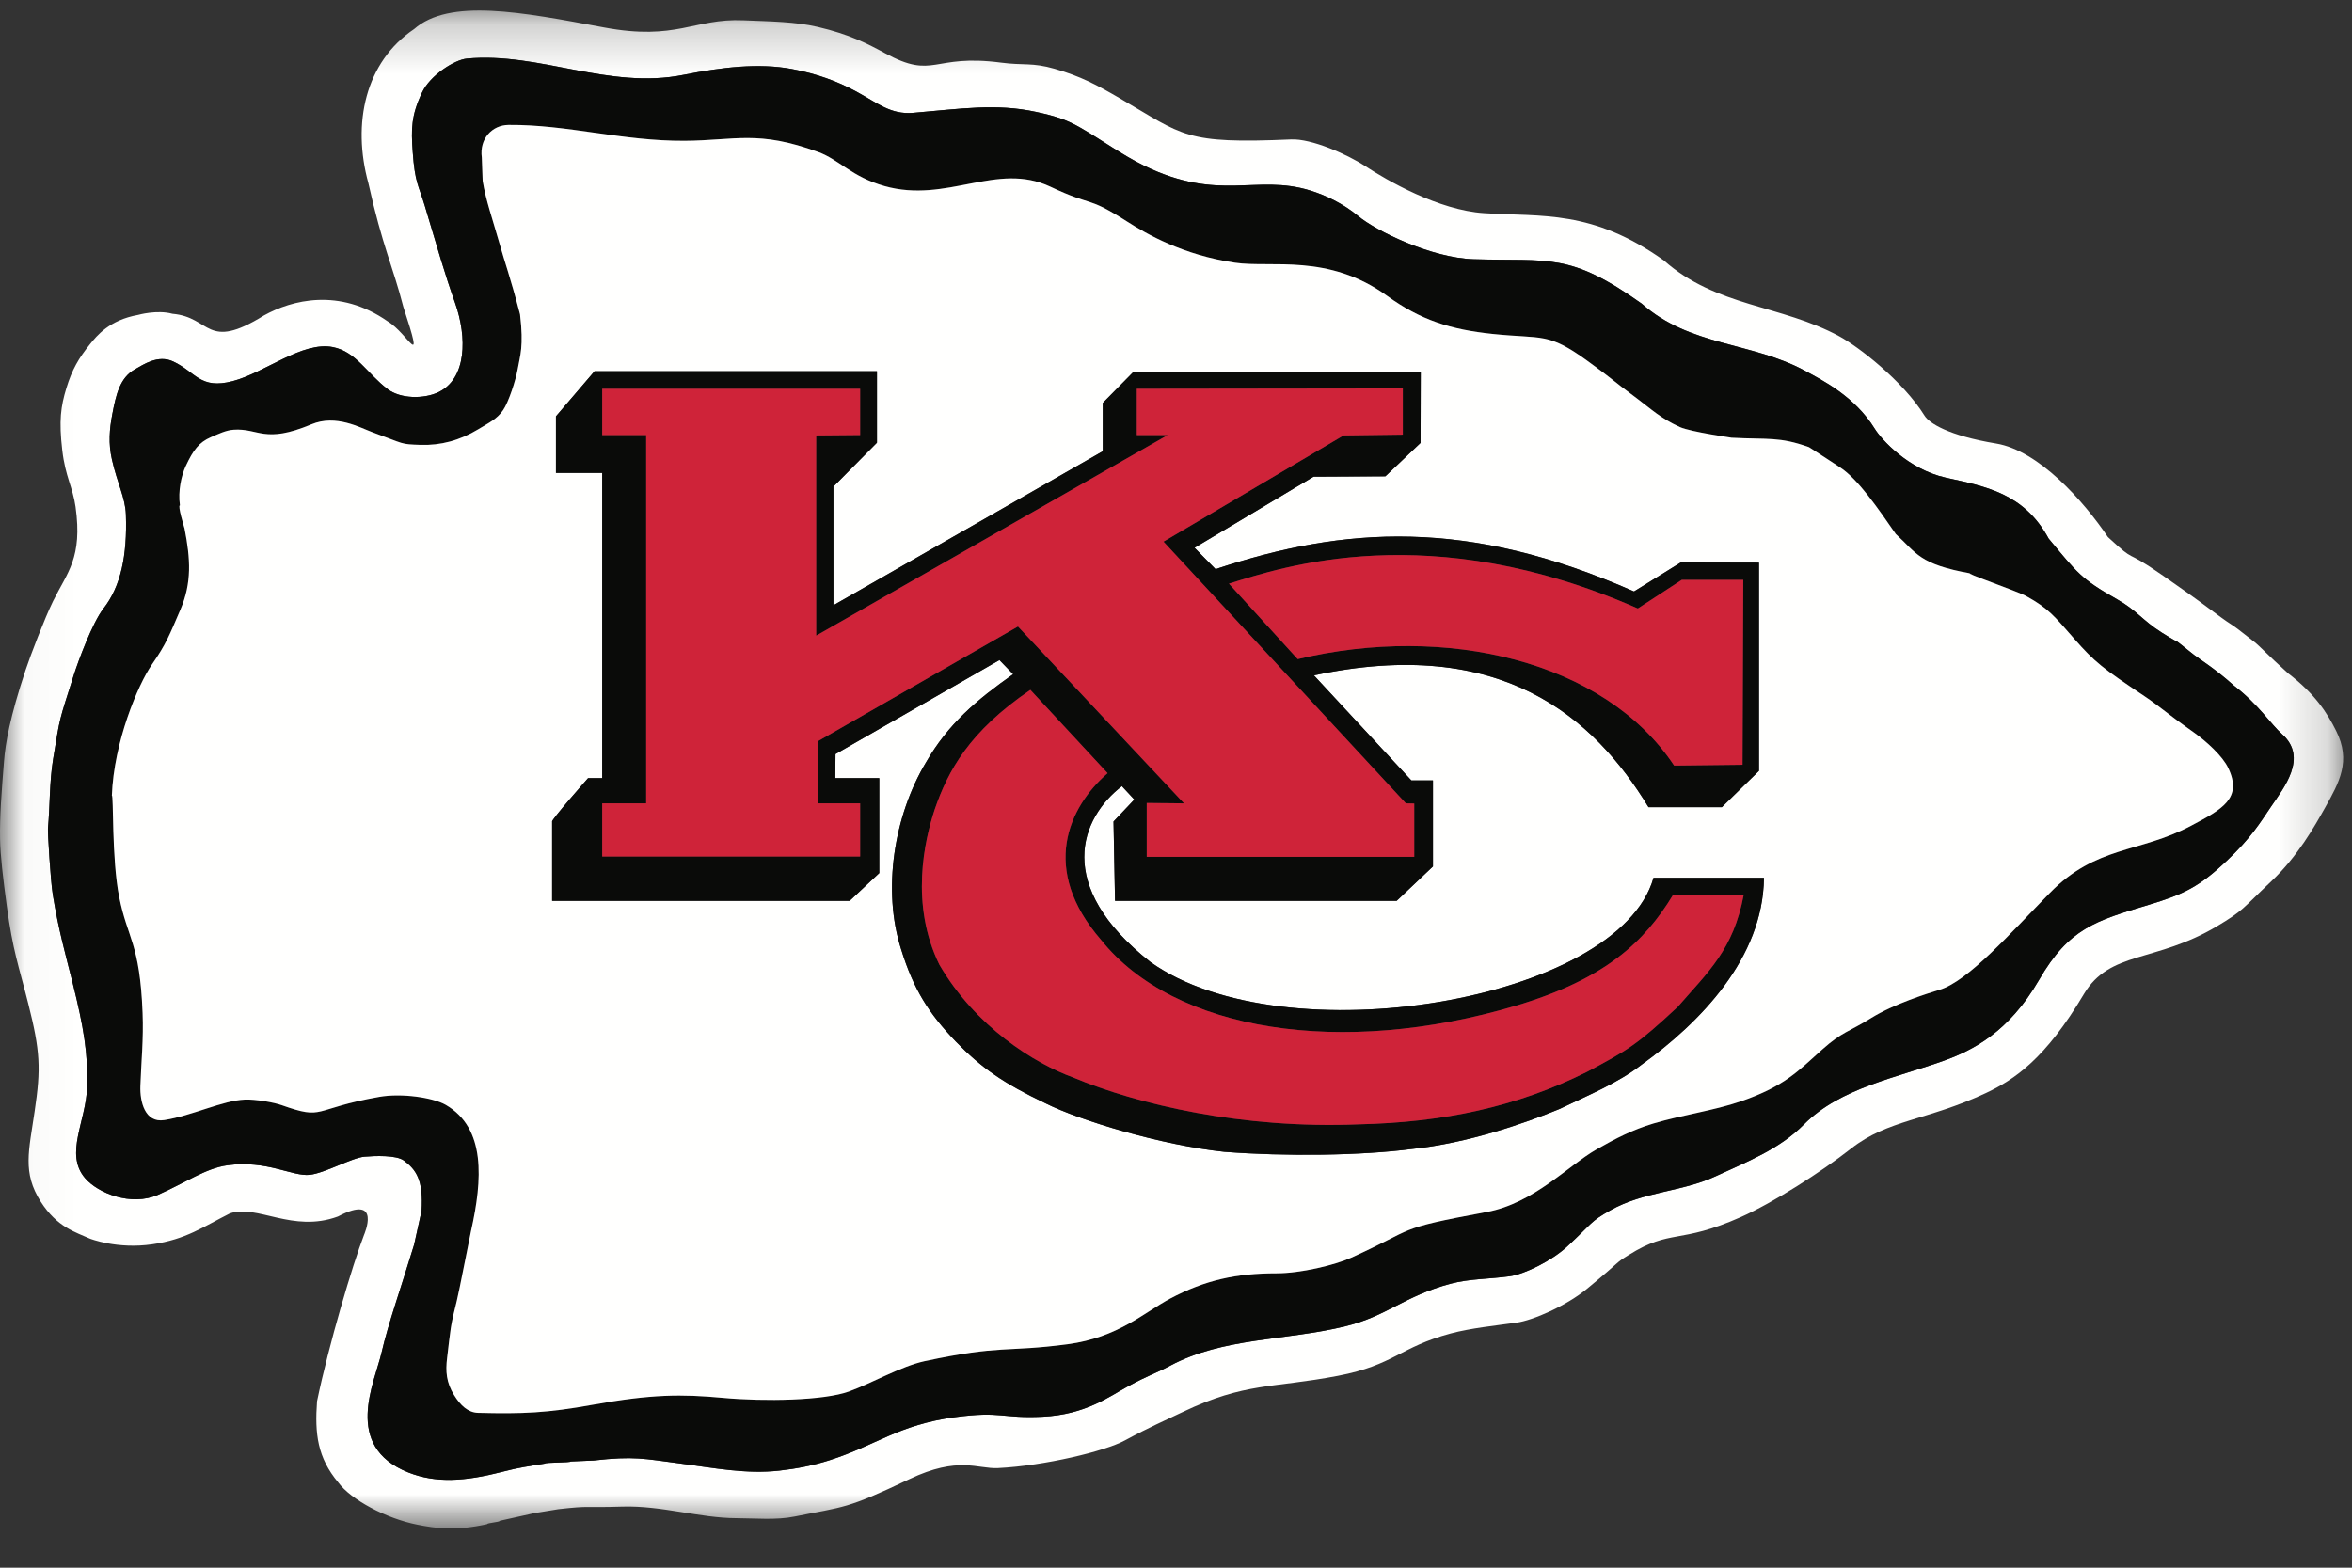 <svg width="48" height="32" viewBox="0 0 48 32" fill="none" xmlns="http://www.w3.org/2000/svg">
<rect x="0" y="0" width="48" height="32" fill="#333333" stroke="none"/>
<mask id="mask0_4_272" style="mask-type:alpha" maskUnits="userSpaceOnUse" x="0" y="0" width="48" height="32">
<path fill-rule="evenodd" clip-rule="evenodd" d="M0.029 0.215H47.82V31.171H0.029V0.215Z" fill="white"/>
</mask>
<g mask="url(#mask0_4_272)">
<path fill-rule="evenodd" clip-rule="evenodd" d="M46.347 16.466C46.122 16.797 45.942 17.1 45.441 17.573C44.885 18.097 44.573 18.251 43.85 18.469C42.764 18.796 42.224 18.947 41.613 20.002C40.99 21.078 40.248 21.441 39.683 21.646C38.724 21.994 37.557 22.203 36.817 22.95C36.31 23.461 35.651 23.714 35.01 24.011C34.321 24.331 33.546 24.319 32.861 24.706C32.45 24.938 32.508 24.957 31.98 25.447C31.672 25.731 31.121 26.008 30.81 26.051C30.403 26.108 29.986 26.101 29.605 26.203C28.648 26.459 28.313 26.863 27.456 27.072C26.237 27.369 24.963 27.297 23.879 27.878C23.579 28.038 23.461 28.058 23.013 28.302C22.643 28.502 22.155 28.876 21.277 28.918C20.44 28.958 20.439 28.798 19.484 28.928C18.33 29.085 17.885 29.501 16.928 29.807C16.593 29.914 16.255 29.979 15.912 30.018C15.229 30.096 14.57 29.963 13.881 29.873C13.139 29.776 12.941 29.719 12.114 29.812L11.646 29.832C11.646 29.858 11.12 29.848 11.12 29.875C10.769 29.933 10.613 29.949 10.237 30.046C9.495 30.236 8.897 30.28 8.331 30.055C6.987 29.52 7.649 28.213 7.787 27.61C7.919 27.032 8.195 26.25 8.451 25.408C8.452 25.402 8.602 24.73 8.603 24.72C8.644 24.08 8.491 23.875 8.244 23.69C8.088 23.573 7.644 23.593 7.439 23.61C7.181 23.632 6.635 23.944 6.324 23.98C5.972 24.021 5.45 23.674 4.639 23.786C4.198 23.846 3.789 24.139 3.228 24.387C2.675 24.631 1.995 24.353 1.734 24.046C1.314 23.551 1.756 22.892 1.778 22.191C1.8 21.507 1.705 20.957 1.485 20.072C1.332 19.459 1.196 18.991 1.078 18.264C1.031 17.971 0.972 16.988 0.979 16.908C1.02 16.476 1.008 15.957 1.084 15.496C1.233 14.59 1.196 14.76 1.504 13.786C1.596 13.495 1.888 12.706 2.112 12.421C2.463 11.972 2.599 11.348 2.569 10.498C2.557 10.159 2.395 9.868 2.285 9.382C2.209 9.048 2.234 8.762 2.292 8.456C2.365 8.072 2.441 7.713 2.753 7.539C2.927 7.443 3.223 7.234 3.532 7.377C3.996 7.592 4.081 7.956 4.749 7.78C5.415 7.604 6.168 6.961 6.794 7.085C7.264 7.177 7.492 7.624 7.909 7.941C8.177 8.146 8.651 8.143 8.936 8.011C9.528 7.738 9.536 6.884 9.287 6.181C9.072 5.577 8.936 5.089 8.667 4.193C8.543 3.78 8.468 3.735 8.423 3.101C8.39 2.633 8.39 2.36 8.614 1.887C8.78 1.534 9.277 1.22 9.528 1.196C11.009 1.058 12.419 1.835 13.954 1.527C14.73 1.371 15.487 1.284 16.154 1.408C16.67 1.503 17.086 1.658 17.476 1.869C17.9 2.098 18.174 2.343 18.636 2.303C19.62 2.22 20.328 2.108 21.141 2.283C21.571 2.376 21.78 2.452 22.055 2.61C22.496 2.864 22.901 3.164 23.35 3.383C24.885 4.13 25.637 3.549 26.735 3.887C27.054 3.985 27.41 4.154 27.719 4.411C28.086 4.716 29.213 5.265 30.073 5.291C31.631 5.339 32.021 5.144 33.503 6.197C34.487 7.072 35.745 6.977 36.837 7.569C37.188 7.76 37.85 8.088 38.26 8.751C38.39 8.963 38.937 9.578 39.708 9.75C40.506 9.928 41.302 10.058 41.809 10.993C42.394 11.695 42.47 11.818 43.201 12.23C43.61 12.461 43.722 12.662 44.118 12.913C44.68 13.268 44.187 12.904 44.772 13.365C44.879 13.45 45.201 13.645 45.591 13.996C46.098 14.386 46.337 14.776 46.573 14.986C47.111 15.463 46.605 16.086 46.347 16.466ZM47.675 14.915C47.49 14.546 47.249 14.169 46.699 13.746C46.275 13.365 46.12 13.191 46.004 13.1C45.37 12.599 45.709 12.888 45.177 12.491C44.769 12.187 44.56 12.041 44.143 11.75C43.28 11.149 43.649 11.543 43.019 10.963C42.53 10.237 41.612 9.197 40.736 9.053C39.761 8.891 39.371 8.638 39.276 8.484C38.828 7.766 37.918 7.07 37.536 6.864C36.351 6.221 35.023 6.265 33.955 5.315C32.492 4.276 31.475 4.427 30.288 4.351C29.357 4.292 28.302 3.679 27.868 3.395C27.478 3.14 26.757 2.828 26.352 2.846C24.165 2.941 24.164 2.769 22.851 2.005C22.382 1.732 22.053 1.557 21.522 1.404C21.063 1.272 20.885 1.339 20.432 1.279C19.016 1.093 19.075 1.639 18.061 1.086C17.704 0.892 17.34 0.703 16.693 0.551C16.225 0.441 15.742 0.439 15.173 0.415C14.161 0.371 13.81 0.839 12.324 0.56C10.631 0.243 9.17 -0.038 8.451 0.594C7.454 1.268 7.181 2.516 7.518 3.739C7.805 5.031 8.02 5.441 8.231 6.262C8.683 7.644 8.331 6.806 7.911 6.559C6.928 5.87 5.953 6.123 5.385 6.44C4.198 7.176 4.315 6.474 3.52 6.405C3.204 6.318 2.818 6.428 2.818 6.428C2.229 6.533 1.973 6.857 1.838 7.024C1.605 7.312 1.469 7.546 1.355 7.921C1.24 8.298 1.2 8.584 1.271 9.193C1.333 9.73 1.486 9.945 1.542 10.346C1.687 11.387 1.375 11.68 1.083 12.27C0.91 12.624 0.625 13.368 0.52 13.683C0.201 14.644 0.111 15.168 0.082 15.538C0.03 16.203 -0.007 16.651 0.001 17.129C0.006 17.451 0.062 17.929 0.139 18.498C0.264 19.42 0.377 19.693 0.577 20.488C0.822 21.456 0.837 21.808 0.708 22.678C0.588 23.5 0.455 23.934 0.831 24.528C1.167 25.055 1.547 25.152 1.836 25.284C1.836 25.284 2.391 25.504 3.108 25.399C3.798 25.299 4.14 25.045 4.692 24.768C5.251 24.577 5.972 25.172 6.895 24.832C7.805 24.353 7.429 25.208 7.429 25.208C7.201 25.796 6.71 27.444 6.47 28.602C6.421 29.266 6.479 29.754 6.903 30.26C7.162 30.611 7.873 30.994 8.515 31.122C8.897 31.197 9.287 31.255 9.94 31.112C9.94 31.084 10.199 31.072 10.199 31.043L10.91 30.885L11.393 30.806C12.075 30.729 11.885 30.779 12.704 30.753C13.502 30.729 14.281 30.987 15.028 30.989C15.419 30.991 15.84 31.032 16.214 30.956C17.242 30.748 17.26 30.811 18.557 30.193C19.562 29.715 19.952 29.988 20.367 29.967C21.32 29.92 22.553 29.622 22.955 29.403C23.442 29.139 23.806 28.98 24.139 28.821C25.416 28.212 25.969 28.34 27.307 28.083C28.453 27.863 28.566 27.498 29.606 27.219C30.019 27.109 30.507 27.06 30.949 26.998C31.287 26.951 31.967 26.654 32.393 26.303C33.133 25.693 32.946 25.799 33.24 25.616C34.107 25.075 34.263 25.406 35.53 24.842C36.188 24.549 37.162 23.927 37.777 23.445C38.533 22.852 39.332 22.871 40.523 22.314C41.114 22.037 41.744 21.611 42.527 20.293C43.056 19.401 43.992 19.654 45.244 18.907C45.795 18.577 45.747 18.561 46.351 17.991C46.895 17.478 47.236 16.868 47.449 16.489C47.738 15.974 47.988 15.537 47.675 14.915Z" fill="#FFFFFE"/>
</g>
<path fill-rule="evenodd" clip-rule="evenodd" d="M44.714 16.856C43.658 17.416 42.783 17.256 41.832 18.228C41.038 19.038 40.171 20.025 39.584 20.203C39.328 20.281 38.65 20.493 38.187 20.78C37.729 21.066 37.599 21.056 37.188 21.423C36.7 21.858 36.428 22.169 35.53 22.48C34.977 22.67 34.323 22.759 33.743 22.933C33.314 23.062 32.971 23.24 32.59 23.457C32.007 23.787 31.306 24.56 30.342 24.739C28.433 25.094 28.94 25.055 27.579 25.671C27.241 25.824 26.544 25.991 26.054 25.991C25.236 25.991 24.598 26.126 23.877 26.509C23.352 26.788 22.818 27.302 21.789 27.438C20.517 27.607 20.446 27.448 18.867 27.785C18.388 27.889 17.783 28.238 17.326 28.403C16.813 28.588 15.604 28.611 14.75 28.533C13.916 28.457 13.304 28.456 12.098 28.674C11.165 28.843 10.662 28.862 9.756 28.839C9.552 28.833 9.398 28.69 9.266 28.475C9.109 28.22 9.09 27.996 9.125 27.714C9.197 27.122 9.185 27.093 9.324 26.545C9.367 26.379 9.576 25.292 9.613 25.126C9.847 24.081 9.919 23.028 9.096 22.552C8.839 22.404 8.199 22.308 7.737 22.39C6.343 22.637 6.635 22.872 5.744 22.557C5.594 22.504 5.216 22.435 4.995 22.445C4.549 22.462 3.914 22.775 3.352 22.863C2.957 22.925 2.854 22.486 2.865 22.171C2.881 21.684 2.932 21.216 2.91 20.671C2.853 19.245 2.604 19.169 2.432 18.309C2.276 17.529 2.321 16.205 2.283 16.242C2.322 15.15 2.817 13.974 3.099 13.567C3.394 13.141 3.457 12.967 3.681 12.446C3.918 11.895 3.887 11.407 3.766 10.788C3.763 10.773 3.62 10.315 3.672 10.315C3.63 10.024 3.701 9.704 3.794 9.506C3.945 9.184 4.062 9.029 4.302 8.925C4.45 8.861 4.607 8.783 4.765 8.772C5.283 8.735 5.388 9.067 6.356 8.661C6.857 8.451 7.355 8.733 7.601 8.823C8.273 9.067 8.156 9.067 8.584 9.081C8.99 9.094 9.382 8.992 9.759 8.763C9.976 8.63 10.14 8.558 10.269 8.37C10.379 8.209 10.525 7.764 10.565 7.534C10.613 7.254 10.691 7.079 10.613 6.416C10.398 5.597 10.32 5.421 10.174 4.903C10.055 4.481 9.911 4.076 9.85 3.688C9.849 3.681 9.833 3.218 9.833 3.218C9.78 2.831 10.044 2.553 10.379 2.55C11.579 2.54 12.705 2.882 13.973 2.874C15.019 2.867 15.464 2.653 16.696 3.101C17.125 3.257 17.378 3.608 18.05 3.797C19.327 4.157 20.342 3.296 21.434 3.81C22.343 4.238 22.151 3.98 23.005 4.524C23.403 4.778 24.144 5.207 25.206 5.363C25.942 5.472 27.108 5.168 28.31 6.04C28.986 6.53 29.604 6.728 30.468 6.817C31.486 6.922 31.585 6.779 32.388 7.36C32.978 7.788 32.815 7.693 33.411 8.136C33.681 8.337 33.892 8.541 34.283 8.716C34.506 8.817 35.362 8.936 35.335 8.935C36.096 8.974 36.31 8.911 36.914 9.126C36.901 9.113 37.694 9.633 37.556 9.543C37.92 9.78 38.338 10.393 38.689 10.9C39.118 11.29 39.157 11.516 40.22 11.706C40.015 11.669 41.177 12.07 41.352 12.168C41.809 12.421 41.926 12.577 42.331 13.039C42.75 13.517 42.916 13.644 43.762 14.209C44.09 14.429 44.148 14.508 44.774 14.952C45.032 15.136 45.358 15.432 45.474 15.676C45.77 16.295 45.357 16.515 44.714 16.856ZM45.591 13.996C45.201 13.646 44.879 13.45 44.772 13.365C44.187 12.905 44.68 13.268 44.118 12.913C43.722 12.663 43.61 12.461 43.201 12.231C42.47 11.818 42.394 11.696 41.809 10.994C41.302 10.058 40.506 9.928 39.708 9.75C38.937 9.578 38.39 8.963 38.26 8.752C37.85 8.089 37.188 7.76 36.837 7.569C35.745 6.977 34.487 7.072 33.503 6.197C32.021 5.145 31.631 5.34 30.073 5.292C29.213 5.266 28.086 4.717 27.719 4.411C27.41 4.155 27.054 3.986 26.735 3.888C25.637 3.549 24.885 4.131 23.35 3.383C22.901 3.164 22.496 2.864 22.055 2.61C21.78 2.453 21.571 2.376 21.141 2.284C20.328 2.108 19.62 2.22 18.636 2.304C18.174 2.344 17.9 2.098 17.476 1.869C17.086 1.659 16.67 1.504 16.154 1.408C15.487 1.284 14.73 1.372 13.954 1.527C12.419 1.835 11.009 1.058 9.528 1.196C9.277 1.22 8.78 1.535 8.614 1.888C8.39 2.36 8.39 2.633 8.423 3.101C8.468 3.736 8.543 3.781 8.667 4.193C8.936 5.09 9.072 5.577 9.287 6.182C9.536 6.884 9.528 7.739 8.936 8.011C8.651 8.143 8.177 8.146 7.909 7.942C7.492 7.625 7.264 7.178 6.794 7.085C6.168 6.962 5.415 7.605 4.749 7.78C4.081 7.956 3.996 7.593 3.532 7.378C3.223 7.235 2.927 7.443 2.753 7.539C2.441 7.713 2.365 8.073 2.292 8.456C2.234 8.763 2.209 9.048 2.285 9.382C2.395 9.868 2.557 10.159 2.569 10.498C2.599 11.348 2.463 11.972 2.112 12.421C1.888 12.707 1.596 13.495 1.504 13.786C1.196 14.761 1.233 14.591 1.084 15.496C1.008 15.958 1.02 16.476 0.979 16.909C0.972 16.988 1.031 17.971 1.078 18.265C1.196 18.991 1.332 19.459 1.485 20.072C1.705 20.957 1.8 21.507 1.778 22.192C1.756 22.892 1.314 23.551 1.734 24.046C1.995 24.354 2.675 24.631 3.228 24.387C3.789 24.139 4.198 23.847 4.639 23.786C5.45 23.674 5.972 24.022 6.324 23.98C6.635 23.944 7.181 23.632 7.439 23.61C7.644 23.593 8.088 23.573 8.244 23.69C8.491 23.875 8.644 24.08 8.603 24.721C8.602 24.73 8.452 25.403 8.451 25.409C8.195 26.25 7.919 27.032 7.787 27.61C7.649 28.214 6.987 29.52 8.331 30.055C8.897 30.28 9.495 30.237 10.237 30.046C10.613 29.949 10.769 29.933 11.12 29.875C11.12 29.849 11.646 29.858 11.646 29.832L12.114 29.812C12.941 29.719 13.139 29.776 13.881 29.873C14.57 29.963 15.229 30.096 15.912 30.018C16.255 29.98 16.593 29.914 16.928 29.807C17.885 29.501 18.33 29.085 19.484 28.928C20.439 28.799 20.44 28.958 21.277 28.918C22.155 28.877 22.643 28.503 23.013 28.302C23.461 28.058 23.579 28.038 23.879 27.878C24.963 27.298 26.237 27.37 27.456 27.072C28.313 26.863 28.648 26.459 29.605 26.203C29.986 26.101 30.403 26.108 30.81 26.051C31.121 26.008 31.672 25.731 31.98 25.447C32.508 24.958 32.45 24.938 32.861 24.707C33.546 24.319 34.321 24.331 35.01 24.012C35.651 23.715 36.31 23.462 36.817 22.95C37.557 22.203 38.724 21.995 39.683 21.647C40.248 21.441 40.99 21.078 41.613 20.002C42.224 18.948 42.764 18.797 43.85 18.47C44.573 18.252 44.885 18.098 45.441 17.573C45.942 17.101 46.122 16.797 46.347 16.466C46.605 16.086 47.111 15.463 46.573 14.986C46.337 14.776 46.098 14.387 45.591 13.996Z" fill="#0A0B09"/>
<path fill-rule="evenodd" clip-rule="evenodd" d="M33.495 21.737C33.015 22.111 32.391 22.365 31.826 22.637C31.124 22.927 29.954 23.336 28.823 23.453C27.79 23.589 26.23 23.609 24.983 23.511C23.696 23.375 22.038 22.872 21.337 22.521C20.478 22.111 20.03 21.799 19.504 21.258C18.958 20.688 18.646 20.201 18.392 19.382C18.002 18.173 18.242 16.654 18.899 15.56C19.348 14.78 19.929 14.289 20.677 13.762L20.397 13.474L17.051 15.392L17.047 15.884H17.944V17.822L17.34 18.388H11.268V16.773C11.229 16.758 12.001 15.884 12.001 15.884H12.29V9.652H11.346V8.498L12.133 7.578H17.897V9.036L17.008 9.933V12.355L22.506 9.211V8.226L23.13 7.593H28.995L28.991 9.04L28.273 9.723L26.808 9.73L24.378 11.181L24.807 11.618C27.439 10.745 29.954 10.573 33.347 12.074L34.302 11.481L35.897 11.485V15.736L35.14 16.476H33.643C32.528 14.644 30.637 12.967 26.815 13.786L28.804 15.931H29.244V17.686L28.504 18.388H22.756L22.725 16.769L23.15 16.321L22.896 16.048C22.057 16.691 21.492 18.075 23.481 19.639C26.21 21.585 33.035 20.434 33.745 17.919H35.999C35.979 19.557 34.704 20.868 33.495 21.737ZM44.774 14.952C44.148 14.508 44.09 14.429 43.762 14.209C42.916 13.644 42.75 13.517 42.331 13.039C41.926 12.577 41.809 12.421 41.352 12.168C41.177 12.07 40.015 11.669 40.22 11.706C39.157 11.516 39.118 11.29 38.689 10.9C38.338 10.393 37.92 9.78 37.556 9.543C37.694 9.633 36.901 9.113 36.914 9.126C36.31 8.911 36.096 8.974 35.335 8.935C35.362 8.936 34.506 8.817 34.283 8.717C33.892 8.541 33.681 8.337 33.411 8.136C32.815 7.693 32.978 7.788 32.388 7.36C31.585 6.779 31.486 6.922 30.468 6.817C29.604 6.728 28.986 6.53 28.31 6.04C27.108 5.168 25.942 5.472 25.206 5.363C24.144 5.207 23.403 4.778 23.005 4.524C22.151 3.98 22.343 4.238 21.434 3.81C20.342 3.296 19.327 4.158 18.05 3.798C17.378 3.608 17.125 3.258 16.696 3.102C15.464 2.653 15.019 2.867 13.973 2.874C12.705 2.882 11.579 2.54 10.379 2.55C10.044 2.553 9.78 2.831 9.833 3.218C9.833 3.218 9.849 3.681 9.85 3.689C9.911 4.076 10.055 4.481 10.174 4.903C10.32 5.421 10.398 5.597 10.613 6.416C10.691 7.079 10.613 7.254 10.565 7.534C10.525 7.764 10.379 8.209 10.269 8.37C10.14 8.558 9.976 8.63 9.759 8.763C9.382 8.992 8.99 9.094 8.584 9.081C8.156 9.067 8.273 9.067 7.601 8.823C7.355 8.733 6.857 8.451 6.356 8.661C5.388 9.067 5.283 8.735 4.765 8.772C4.607 8.783 4.45 8.861 4.302 8.925C4.062 9.029 3.945 9.185 3.794 9.506C3.701 9.704 3.63 10.024 3.672 10.315C3.62 10.315 3.763 10.773 3.766 10.788C3.887 11.407 3.918 11.895 3.681 12.446C3.457 12.967 3.394 13.141 3.099 13.567C2.817 13.974 2.322 15.15 2.283 16.242C2.321 16.205 2.276 17.529 2.432 18.309C2.604 19.169 2.853 19.245 2.91 20.671C2.932 21.216 2.881 21.684 2.865 22.171C2.854 22.486 2.957 22.925 3.352 22.863C3.914 22.775 4.549 22.462 4.995 22.445C5.216 22.435 5.594 22.504 5.744 22.557C6.635 22.872 6.343 22.637 7.737 22.39C8.199 22.308 8.839 22.404 9.096 22.552C9.919 23.028 9.847 24.081 9.613 25.126C9.576 25.292 9.367 26.379 9.324 26.545C9.185 27.093 9.197 27.122 9.125 27.714C9.09 27.996 9.109 28.22 9.266 28.475C9.398 28.69 9.552 28.833 9.756 28.839C10.662 28.862 11.165 28.843 12.098 28.674C13.304 28.456 13.916 28.457 14.75 28.533C15.604 28.612 16.813 28.589 17.326 28.403C17.783 28.238 18.388 27.889 18.867 27.785C20.446 27.448 20.517 27.607 21.789 27.439C22.818 27.302 23.352 26.789 23.877 26.509C24.598 26.126 25.236 25.991 26.054 25.991C26.544 25.991 27.241 25.824 27.579 25.671C28.94 25.055 28.433 25.094 30.342 24.739C31.306 24.56 32.007 23.787 32.59 23.457C32.971 23.24 33.314 23.062 33.743 22.933C34.323 22.759 34.977 22.67 35.53 22.48C36.428 22.169 36.7 21.858 37.188 21.423C37.599 21.056 37.729 21.066 38.187 20.78C38.65 20.493 39.328 20.281 39.584 20.203C40.171 20.025 41.038 19.038 41.832 18.228C42.783 17.256 43.658 17.416 44.714 16.856C45.357 16.516 45.77 16.295 45.474 15.676C45.358 15.432 45.032 15.136 44.774 14.952Z" fill="#FFFFFE"/>
<path fill-rule="evenodd" clip-rule="evenodd" d="M35.585 18.27C35.375 19.381 34.868 19.83 34.24 20.551C33.401 21.331 33.23 21.429 32.391 21.877C30.949 22.598 29.448 22.91 27.732 22.95C25.333 23.047 23.209 22.54 21.902 21.994C21.102 21.702 19.913 20.96 19.172 19.693C18.568 18.465 18.864 17.158 19.079 16.515C19.348 15.735 19.776 14.936 21.028 14.082L22.604 15.782C21.805 16.476 21.219 17.744 22.471 19.186C23.969 21.058 27.381 21.584 30.929 20.531C32.762 19.986 33.561 19.225 34.142 18.27H35.585ZM16.696 15.127V16.398H17.554V17.482H12.29V16.398H13.187V8.88H12.29V7.936H17.554V8.88L16.657 8.888V12.974L23.832 8.88H23.2V7.936L28.629 7.929V8.872L27.419 8.888L23.745 11.056L28.691 16.398L28.862 16.402V17.49H23.403V16.39L24.164 16.398L20.775 12.788L16.696 15.127ZM33.425 12.421L34.322 11.836H35.577L35.562 15.61L34.166 15.626C32.742 13.486 29.506 12.732 26.484 13.454L25.08 11.914C26.152 11.582 29.174 10.549 33.425 12.421ZM23.481 19.639C21.492 18.075 22.057 16.69 22.896 16.047L23.15 16.32L22.725 16.769L22.756 18.387H28.504L29.244 17.686V15.93H28.804L26.815 13.786C30.637 12.967 32.528 14.643 33.643 16.476H35.14L35.897 15.735V11.485L34.302 11.481L33.347 12.073C29.954 10.572 27.439 10.744 24.807 11.617L24.378 11.181L26.808 9.73L28.273 9.722L28.991 9.04L28.995 7.593H23.13L22.506 8.225V9.211L17.008 12.355V9.933L17.897 9.036V7.578H12.133L11.346 8.498V9.652H12.29V15.884H12.001C12.001 15.884 11.229 16.757 11.268 16.773V18.387H17.34L17.944 17.821V15.884H17.047L17.051 15.392L20.397 13.473L20.677 13.762C19.929 14.289 19.348 14.78 18.899 15.56C18.242 16.654 18.002 18.172 18.392 19.381C18.646 20.2 18.958 20.688 19.504 21.257C20.03 21.799 20.478 22.111 21.337 22.52C22.038 22.871 23.696 23.374 24.983 23.511C26.23 23.608 27.79 23.589 28.823 23.452C29.954 23.336 31.124 22.926 31.826 22.637C32.391 22.364 33.015 22.111 33.495 21.737C34.704 20.867 35.979 19.556 35.999 17.919H33.745C33.035 20.434 26.21 21.584 23.481 19.639Z" fill="#0A0B09"/>
<path fill-rule="evenodd" clip-rule="evenodd" d="M24.164 16.398L23.403 16.391V17.49H28.862V16.402L28.691 16.398L23.745 11.056L27.419 8.888L28.629 8.872V7.929L23.2 7.936V8.88H23.832L16.657 12.975V8.888L17.554 8.88V7.936H12.29V8.88H13.187V16.398H12.29V17.483H17.554V16.398H16.696V15.127L20.775 12.788L24.164 16.398Z" fill="#CF2339"/>
<path fill-rule="evenodd" clip-rule="evenodd" d="M30.929 20.531C27.381 21.584 23.969 21.058 22.471 19.186C21.219 17.744 21.805 16.476 22.604 15.782L21.028 14.082C19.776 14.935 19.348 15.735 19.078 16.515C18.864 17.158 18.568 18.465 19.172 19.693C19.913 20.96 21.102 21.702 21.902 21.994C23.209 22.54 25.333 23.047 27.732 22.95C29.448 22.91 30.949 22.598 32.391 21.877C33.23 21.429 33.401 21.331 34.24 20.551C34.868 19.83 35.374 19.381 35.585 18.27H34.142C33.561 19.225 32.762 19.986 30.929 20.531Z" fill="#CF2339"/>
<path fill-rule="evenodd" clip-rule="evenodd" d="M34.166 15.627L35.562 15.611L35.577 11.836H34.322L33.425 12.421C29.174 10.549 26.152 11.582 25.08 11.914L26.484 13.454C29.506 12.732 32.742 13.486 34.166 15.627Z" fill="#CF2339"/>
</svg>
